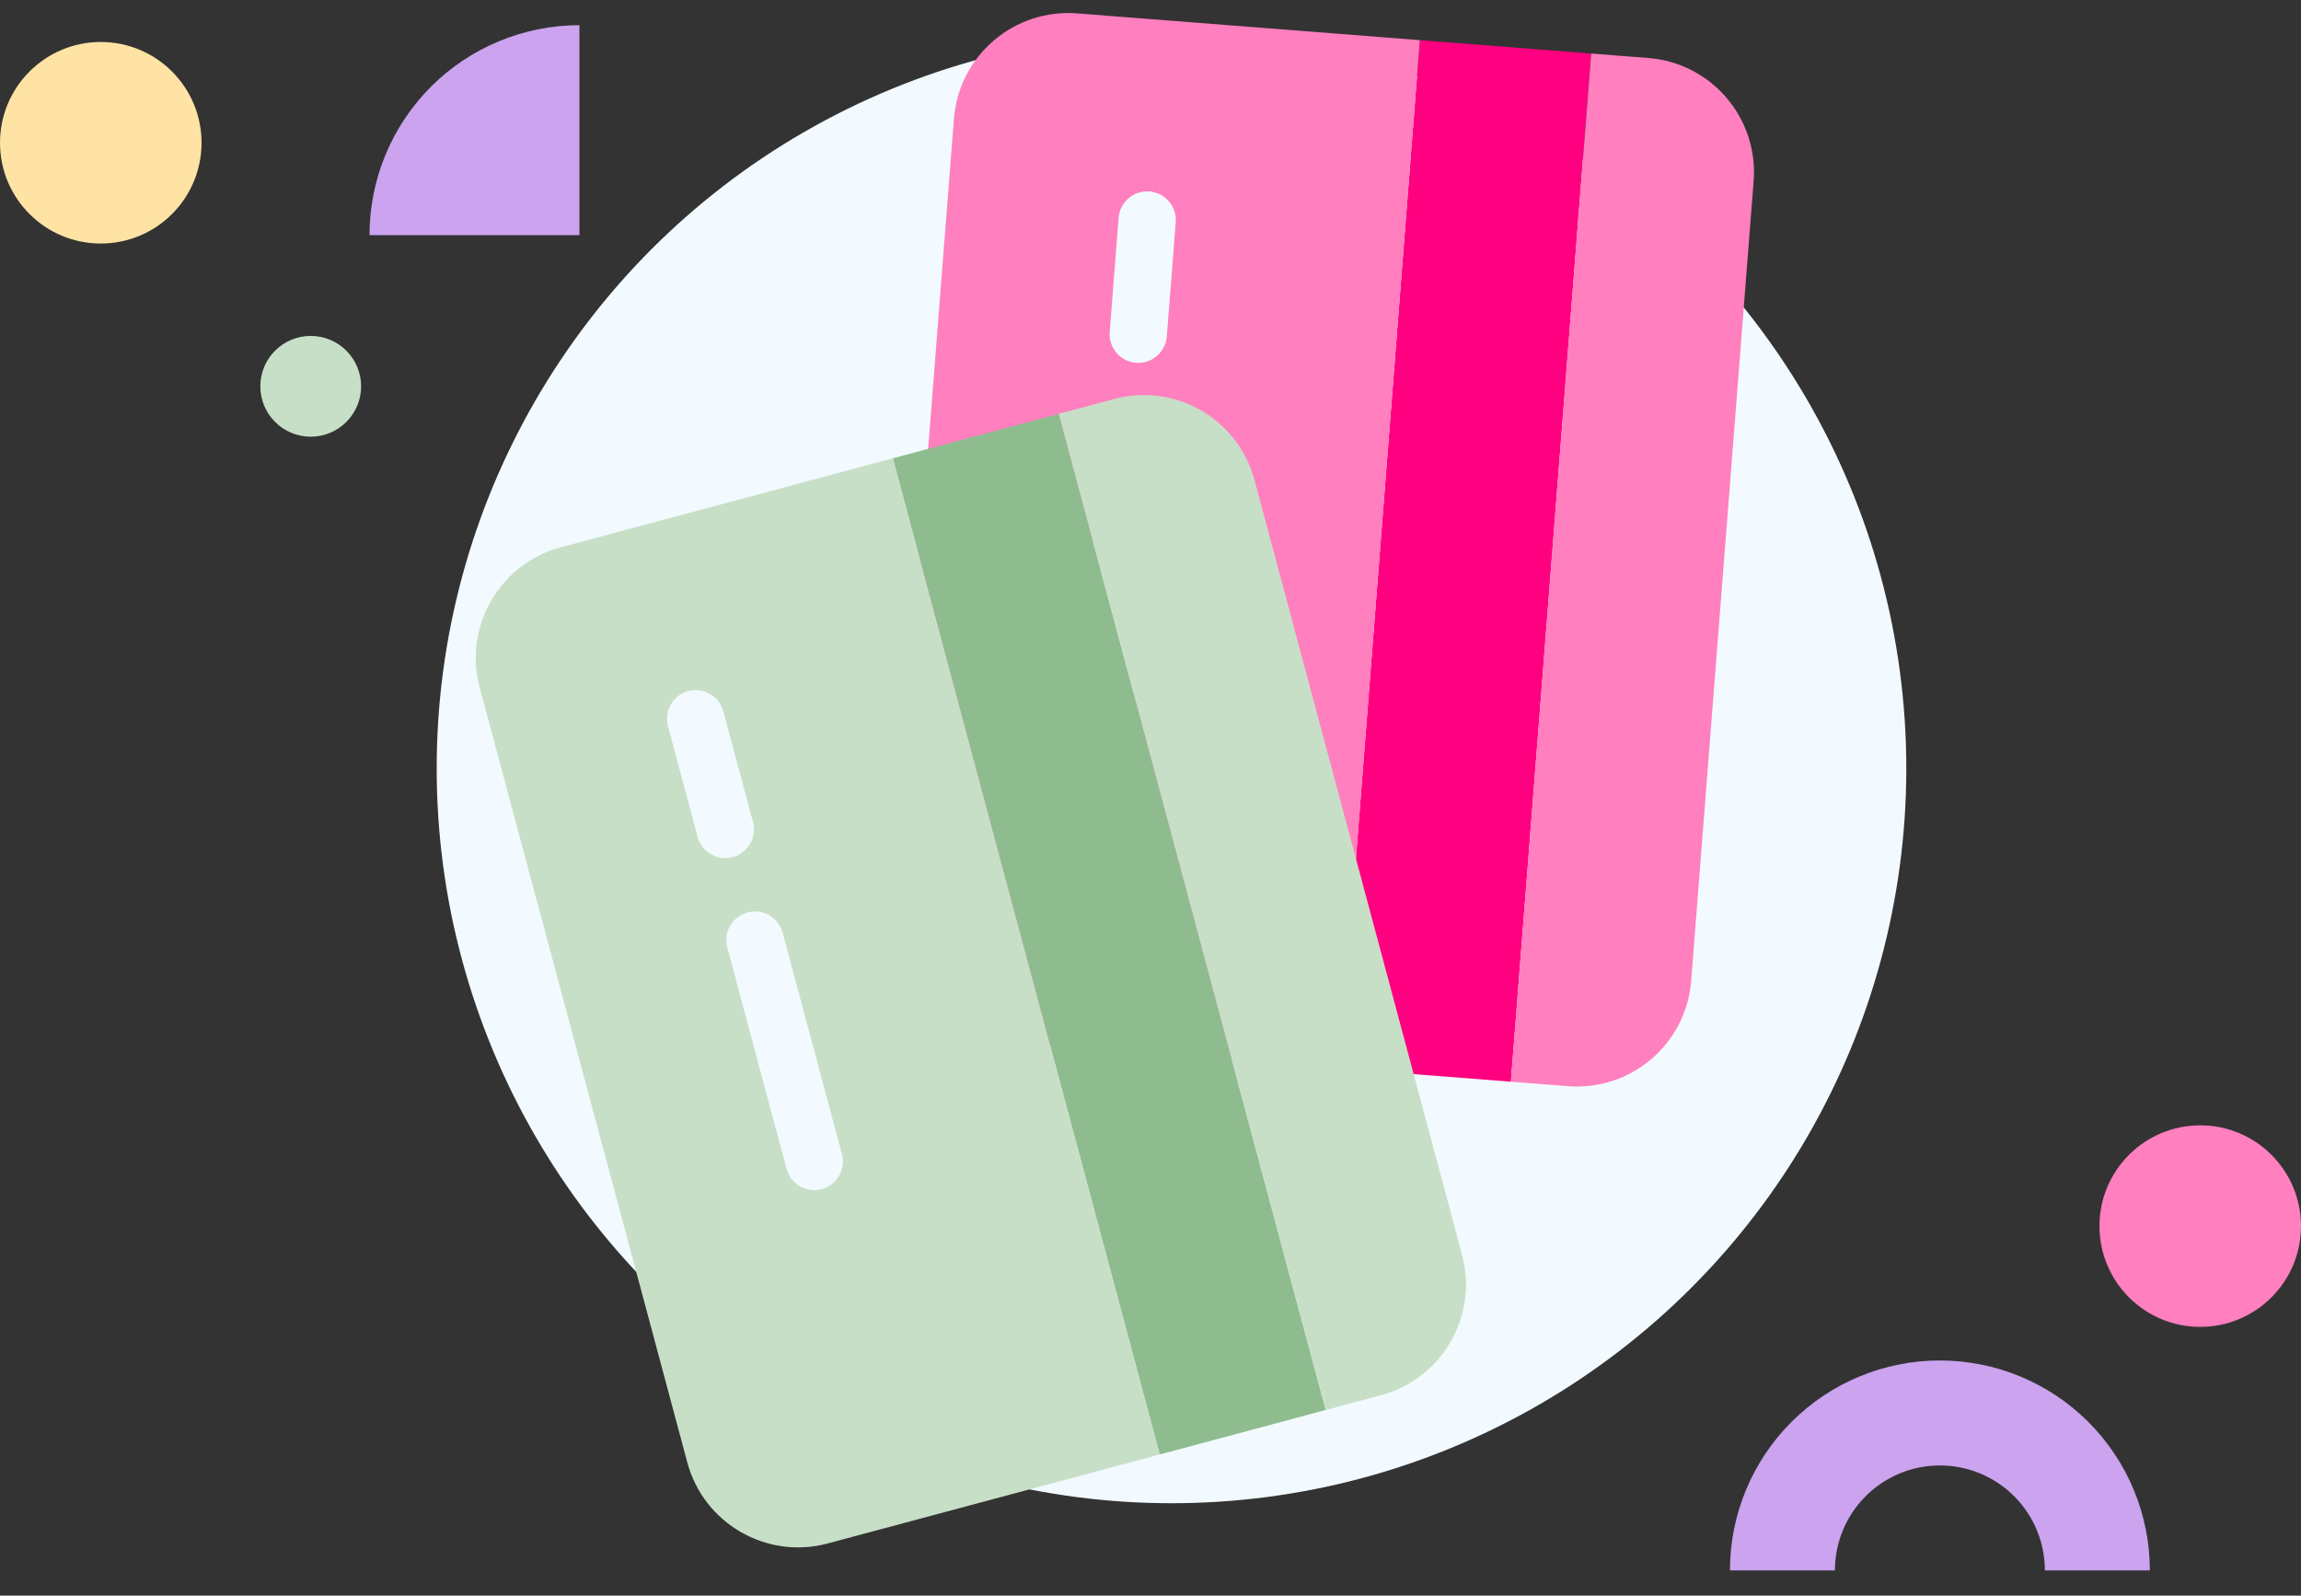 <svg width="274" height="190" viewBox="0 0 274 190" fill="none" xmlns="http://www.w3.org/2000/svg">
<rect x="0" y="0" width="274" height="190" fill="#333333" stroke="none"/>
<circle cx="139.5" cy="91.5" r="87.5" fill="#F2FAFF"/>
<path d="M24 17C24 23.627 18.627 29 12 29C5.373 29 0 23.627 0 17C0 10.373 5.373 5 12 5C18.627 5 24 10.373 24 17Z" fill="#FFE3A4"/>
<g clip-path="url(#clip0_366_20173)">
<path d="M69 3C65.717 3 62.466 3.647 59.433 4.903C56.4 6.159 53.644 8.001 51.322 10.322C49.001 12.644 47.159 15.4 45.903 18.433C44.647 21.466 44 24.717 44 28L69 28V3Z" fill="#CBA3EF"/>
</g>
<circle cx="262" cy="146" r="12" fill="#FF7FBF"/>
<g clip-path="url(#clip1_366_20173)">
<path fill-rule="evenodd" clip-rule="evenodd" d="M248.678 169.322C253.366 174.011 256 180.37 256 187H243.5C243.5 183.685 242.183 180.505 239.839 178.161C237.495 175.817 234.315 174.5 231 174.5C227.685 174.5 224.505 175.817 222.161 178.161C219.817 180.505 218.5 183.685 218.5 187L206 187C206 180.37 208.634 174.011 213.322 169.322C218.011 164.634 224.37 162 231 162C237.63 162 243.989 164.634 248.678 169.322Z" fill="#CBA3EF"/>
</g>
<circle cx="37" cy="46" r="6" fill="#C8DFC7"/>
<g clip-path="url(#clip2_366_20173)">
<path d="M159.509 127.214L169.071 4.781L189.477 6.375L179.915 128.808L159.509 127.214Z" fill="#FF0080"/>
<path d="M201.383 116.798C200.797 124.301 194.231 129.926 186.717 129.339L179.915 128.808L189.477 6.375L196.279 6.906C203.793 7.493 209.407 14.058 208.82 21.572L201.383 116.798ZM118.699 124.027C111.195 123.441 105.571 116.864 106.157 109.361L113.594 14.135C114.181 6.621 120.757 1.008 128.26 1.594L169.071 4.781L159.51 127.214L118.699 124.027ZM140.005 26.463C140.151 24.592 138.74 22.942 136.869 22.796C134.999 22.65 133.349 24.061 133.203 25.931L132.141 39.535C131.994 41.406 133.405 43.056 135.276 43.202C137.146 43.348 138.796 41.937 138.942 40.066L140.005 26.463ZM131.078 53.139L128.953 80.346C128.807 82.217 130.218 83.867 132.089 84.013C133.959 84.159 135.609 82.748 135.755 80.877L137.88 53.67C138.026 51.799 136.615 50.15 134.745 50.003C132.874 49.857 131.224 51.268 131.078 53.139Z" fill="#FF7FBF"/>
</g>
<g clip-path="url(#clip3_366_20173)">
<path d="M138.095 173.196L106.311 54.575L126.081 49.277L157.866 167.899L138.095 173.196Z" fill="#8FBC8F"/>
<path d="M174.104 149.421C176.052 156.691 171.736 164.182 164.456 166.133L157.866 167.899L126.081 49.277L132.671 47.512C139.951 45.561 147.433 49.88 149.383 57.16L174.104 149.421ZM98.555 183.791C91.285 185.739 83.791 181.412 81.843 174.142L57.122 81.881C55.172 74.601 59.501 67.118 66.771 65.17L106.311 54.575L138.096 173.196L98.555 183.791ZM86.131 84.703C85.646 82.891 83.766 81.806 81.953 82.291C80.141 82.777 79.055 84.657 79.541 86.469L83.073 99.649C83.558 101.462 85.438 102.547 87.251 102.061C89.063 101.576 90.148 99.696 89.663 97.883L86.131 84.703ZM86.604 112.829L93.668 139.19C94.153 141.002 96.033 142.087 97.846 141.602C99.658 141.116 100.743 139.236 100.258 137.424L93.194 111.064C92.709 109.251 90.829 108.166 89.016 108.651C87.204 109.137 86.119 111.017 86.604 112.829Z" fill="#C8DFC7"/>
</g>
<defs>
<clipPath id="clip0_366_20173">
<rect width="25" height="25" fill="white" transform="translate(44 3)"/>
</clipPath>
<clipPath id="clip1_366_20173">
<rect width="50" height="25" fill="white" transform="translate(206 162)"/>
</clipPath>
<clipPath id="clip2_366_20173">
<rect width="122.806" height="109.161" fill="white" transform="translate(216.684 8.5) rotate(94.466)"/>
</clipPath>
<clipPath id="clip3_366_20173">
<rect width="122.806" height="109.161" fill="white" transform="translate(152.441 42.214) rotate(75)"/>
</clipPath>
</defs>
</svg>
